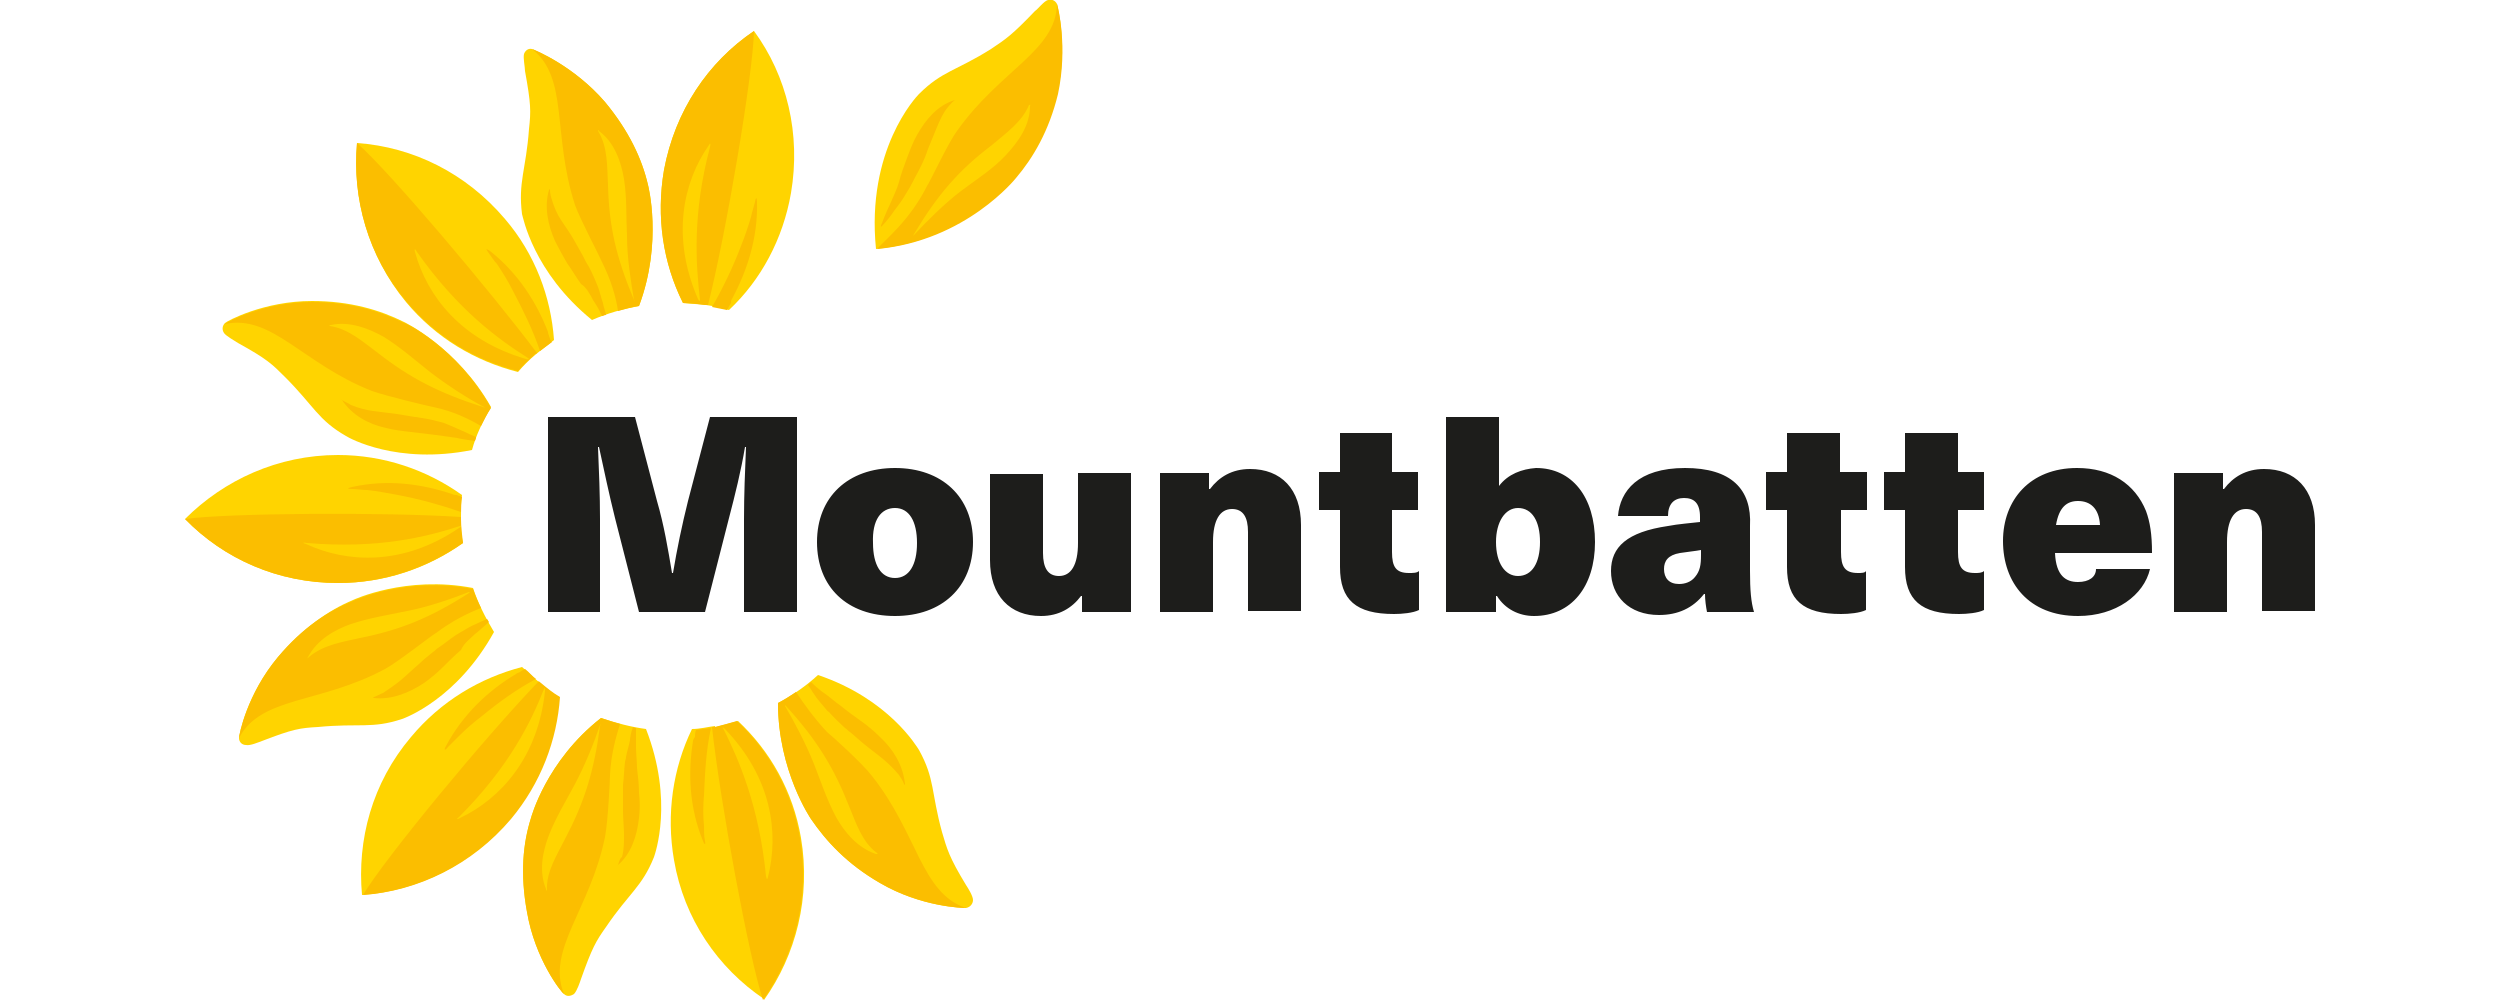 <?xml version="1.0" encoding="utf-8"?>
<!-- Generator: Adobe Illustrator 26.4.1, SVG Export Plug-In . SVG Version: 6.00 Build 0)  -->
<svg version="1.1" id="Layer_1" xmlns="http://www.w3.org/2000/svg" xmlns:xlink="http://www.w3.org/1999/xlink" x="0px" y="0px"
	 viewBox="0 0 250 100" style="enable-background:new 0 0 250 100;" xml:space="preserve">
<style type="text/css">
	.st0{fill:#1D1D1B;}
	.st1{enable-background:new    ;}
	.st2{fill:#FFD400;}
	.st3{fill:#FBBE00;}
</style>
<g>
	<g id="Mountbatten">
		<g>
			<path class="st0" d="M226.4,46.9c-1.8,0-3.1,0.8-4,2h-0.1v-1.6h-4.9v13.9h5.3v-7c0-2.2,0.7-3.3,1.9-3.3c1.1,0,1.6,0.8,1.6,2.3
				v7.9h5.3v-8.6C231.5,48.9,229.5,46.9,226.4,46.9 M207.8,50.1c1.2,0,2.1,0.7,2.2,2.4h-4.4C205.9,50.7,206.7,50.1,207.8,50.1
				 M207.8,58.2c-1.2,0-2.2-0.6-2.3-2.9h9.7c0-1.9-0.2-3.1-0.6-4.2c-1.1-2.7-3.5-4.3-6.9-4.3c-4.7,0-7.4,3.2-7.4,7.3
				c0,4.2,2.6,7.5,7.5,7.5c3.8,0,6.6-2.1,7.2-4.7h-5.4C209.6,57.7,208.9,58.2,207.8,58.2 M197.5,57.3c-1.3,0-1.7-0.6-1.7-2.1V51h2.6
				v-3.8h-2.6v-3.9h-5.3v3.9h-2.1V51h2.1v5.7c0,3.3,1.6,4.7,5.4,4.7c0.8,0,1.9-0.1,2.5-0.4v-3.9C198.2,57.3,197.8,57.3,197.5,57.3
				 M185.8,57.3c-1.3,0-1.7-0.6-1.7-2.1V51h2.6v-3.8H184v-3.9h-5.3v3.9h-2.1V51h2.1v5.7c0,3.3,1.6,4.7,5.4,4.7
				c0.8,0,1.9-0.1,2.5-0.4v-3.9C186.5,57.3,186.1,57.3,185.8,57.3 M170.1,55.5c0,1-0.1,1.6-0.6,2.2c-0.4,0.5-1,0.7-1.6,0.7
				c-1,0-1.5-0.6-1.5-1.5c0-0.8,0.4-1.4,1.6-1.6c0.6-0.1,1.6-0.2,2.1-0.3V55.5z M168.5,46.8c-4.7,0-6.5,2.3-6.7,4.8h5
				c0-1.2,0.6-1.8,1.6-1.8c1,0,1.6,0.5,1.6,1.9v0.5c-0.8,0.1-2.2,0.2-3.2,0.4c-4.1,0.6-5.7,2.1-5.7,4.5c0,2.5,1.8,4.4,4.8,4.4
				c1.9,0,3.4-0.7,4.5-2.1h0.1c0,0.6,0.1,1.3,0.2,1.8h4.7c-0.3-1-0.4-2.2-0.4-4.1v-4.5C175.2,48.9,173.1,46.8,168.5,46.8
				 M151.8,50.8c1.4,0,2.2,1.3,2.2,3.4c0,2.1-0.8,3.4-2.2,3.4c-1.3,0-2.2-1.3-2.2-3.4C149.6,52.2,150.5,50.8,151.8,50.8 M149.9,48.6
				v-6.9h-5.3v19.5h5v-1.6h0.1c0.8,1.3,2.2,2,3.7,2c3.7,0,6.1-2.9,6.1-7.4s-2.3-7.4-5.9-7.4C152.2,46.9,150.8,47.4,149.9,48.6
				L149.9,48.6z M140.9,57.3c-1.3,0-1.7-0.6-1.7-2.1V51h2.6v-3.8h-2.6v-3.9H134v3.9h-2.1V51h2.1v5.7c0,3.3,1.6,4.7,5.4,4.7
				c0.8,0,1.9-0.1,2.5-0.4v-3.9C141.7,57.3,141.3,57.3,140.9,57.3 M125,46.9c-1.8,0-3.1,0.8-4,2h-0.1v-1.6H116v13.9h5.3v-7
				c0-2.2,0.7-3.3,1.9-3.3c1.1,0,1.6,0.8,1.6,2.3v7.9h5.3v-8.6C130.1,48.9,128.1,46.9,125,46.9 M104.1,61.6c1.8,0,3.1-0.8,4-2h0.1
				v1.6h4.9V47.3h-5.3v7c0,2.2-0.7,3.3-1.9,3.3c-1.1,0-1.6-0.8-1.6-2.3v-7.9H99v8.6C99,59.6,101,61.6,104.1,61.6 M89.5,50.8
				c1.4,0,2.2,1.3,2.2,3.5c0,2.2-0.8,3.5-2.2,3.5c-1.4,0-2.2-1.3-2.2-3.5C87.2,52,88.1,50.8,89.5,50.8 M89.5,46.8
				c-4.7,0-7.8,2.9-7.8,7.4s3,7.4,7.8,7.4c4.7,0,7.8-2.9,7.8-7.4S94.2,46.8,89.5,46.8 M79.7,61.2V41.7H71l-2.2,8.4
				c-0.6,2.4-1.1,4.8-1.5,7.2h-0.1c-0.4-2.4-0.8-4.8-1.5-7.2l-2.2-8.4h-8.7v19.5H60v-9.3c0-2.4-0.1-4.8-0.2-7.2h0.1
				c0.5,2.3,1,4.7,1.6,7.1l2.4,9.4h6.6l2.4-9.4c0.6-2.3,1.2-4.7,1.6-7.1h0.1c-0.1,2.4-0.2,4.8-0.2,7.2v9.3H79.7z"/>
		</g>
	</g>
	<g id="Petal_light">
		<g>
			<g class="st1">
				<g>
					<path class="st2" d="M70.6,30.5c0.8,0.1,1.5,0.3,2.3,0.5c3.2-3,5.4-7.1,6.2-11.7c1-5.9-0.4-11.7-3.7-16.2
						c-4.6,3.1-7.9,8-9,13.9c-0.8,4.7-0.1,9.3,1.9,13.3C69.1,30.4,69.9,30.4,70.6,30.5"/>
				</g>
			</g>
			<g class="st1">
				<g>
					<path class="st2" d="M101.5,17.8c1.7-2,3.3-4.7,4.2-8.4c1.1-4.6,0.1-8.7,0-9c-0.2-0.4-0.6-0.5-0.9-0.4c-0.4,0.1-1,0.9-1.3,1.1
						c-2.3,2.4-2.9,2.8-4.4,3.8c-3.5,2.2-4.9,2.2-7.2,4.5c-0.3,0.3-5.3,5.6-4.3,15.5C96.5,24,101.5,17.8,101.5,17.8"/>
				</g>
			</g>
			<g class="st1">
				<g>
					<path class="st2" d="M63.9,30.6c2.4-6.4,0.9-12.1,0.9-12.1c-0.6-2.6-1.9-5.4-4.3-8.3c-3.1-3.6-7-5.2-7.3-5.3
						c-0.4-0.1-0.7,0.2-0.8,0.5c-0.1,0.4,0.1,1.3,0.1,1.7c0.6,3.3,0.6,4,0.4,5.8c-0.3,4.1-1.1,5.3-0.7,8.5c0.1,0.3,1.1,5.8,7,10.6
						C60.8,31.3,62.3,30.9,63.9,30.6"/>
				</g>
			</g>
			<g class="st1">
				<g>
					<path class="st2" d="M53.5,35.5c0.6-0.5,1.3-1,1.9-1.5c-0.3-4.3-1.9-8.6-4.9-12.1c-3.9-4.6-9.2-7.2-14.8-7.6
						c-0.5,5.5,1.1,11.3,4.9,15.9c3,3.6,6.9,5.9,11.2,7C52.3,36.6,52.9,36,53.5,35.5"/>
				</g>
			</g>
			<g class="st1">
				<g>
					<path class="st2" d="M49.1,40.7c-3.4-6-8.7-8.5-8.7-8.5c-2.4-1.2-5.4-2.1-9.2-2.1c-4.8,0-8.5,2-8.7,2.2c-0.3,0.3-0.3,0.7-0.1,1
						c0.2,0.3,1.1,0.8,1.4,1c2.9,1.6,3.4,2.1,4.7,3.4c2.9,2.9,3.3,4.3,6.1,5.9c0.3,0.2,5.1,2.9,12.6,1.4
						C47.6,43.5,48.3,42.1,49.1,40.7"/>
				</g>
			</g>
			<g class="st1">
				<g>
					<path class="st2" d="M46.1,51.9c0-0.1,0-0.1,0-0.2c0-0.8,0-1.5,0.1-2.2c-3.5-2.5-7.8-4-12.4-4c-6,0-11.4,2.5-15.3,6.4
						c3.9,4,9.3,6.4,15.3,6.4c4.7,0,9-1.5,12.5-4C46.1,53.5,46.1,52.7,46.1,51.9"/>
				</g>
			</g>
			<g class="st1">
				<g>
					<path class="st2" d="M47.3,58.8c-6.7-1.3-12,1.2-12,1.2c-2.4,1-5,2.8-7.5,5.7c-3.1,3.7-3.9,7.8-3.9,8.1c0,0.4,0.3,0.7,0.7,0.7
						c0.4,0.1,1.3-0.3,1.6-0.4c3.1-1.2,3.8-1.3,5.6-1.4c4.1-0.4,5.4,0.2,8.4-0.8c0.3-0.1,5.5-2,9.2-8.7
						C48.5,61.7,47.8,60.3,47.3,58.8"/>
				</g>
			</g>
			<g class="st1">
				<g>
					<path class="st2" d="M36.2,89.5c5.5-0.4,10.9-3,14.8-7.6c3-3.6,4.6-7.9,4.9-12.2c-0.7-0.4-1.3-0.9-1.9-1.4 M54,68.3
						c-0.6-0.5-1.2-1.1-1.8-1.6c-4.2,1.1-8.1,3.4-11.1,7c-3.9,4.6-5.4,10.3-4.9,15.8"/>
				</g>
			</g>
			<g class="st1">
				<g>
					<path class="st2" d="M53.1,81.8c-0.8,2.5-1.1,5.6-0.4,9.4c0.8,4.7,3.4,8,3.7,8.2c0.3,0.3,0.7,0.2,1,0c0.3-0.3,0.6-1.2,0.7-1.5
						c1.1-3.1,1.5-3.8,2.5-5.2c2.3-3.4,3.6-4,4.8-7c0.1-0.3,2-5.6-0.8-12.8c-1.5-0.2-3-0.6-4.5-1.1C54.6,76.1,53.1,81.8,53.1,81.8"
						/>
				</g>
			</g>
			<g class="st1">
				<g>
					<path class="st2" d="M76.4,100c3.2-4.5,4.7-10.3,3.7-16.2c-0.8-4.7-3.1-8.7-6.3-11.7c-0.7,0.2-1.5,0.4-2.2,0.6 M71.5,72.6
						c-0.8,0.1-1.5,0.3-2.3,0.3c-1.9,3.9-2.6,8.5-1.8,13.1c1,5.9,4.4,10.8,9,13.9"/>
				</g>
			</g>
			<g class="st1">
				<g>
					<path class="st2" d="M97.3,90c0-0.4-0.5-1.2-0.7-1.5c-1.7-2.8-1.9-3.6-2.4-5.3c-1.1-4-0.7-5.3-2.3-8.2c-0.2-0.3-3-5.1-10.1-7.5
						c-1.2,1.1-2.5,2-4,2.8c0,6.8,3.3,11.6,3.3,11.6c1.5,2.2,3.6,4.5,6.9,6.4c4.1,2.4,8.3,2.5,8.6,2.5C97.1,90.7,97.3,90.3,97.3,90"
						/>
				</g>
			</g>
		</g>
	</g>
	<g id="Petal_dark">
		<path class="st3" d="M72.5,72.9c4.7,4.9,5.4,10.4,4.3,14.8c-0.1,0.3-0.1,0.3-0.2-0.1c-0.7-7-2.7-11.6-4.3-14.8
			C72.2,72.7,72.3,72.7,72.5,72.9 M71.5,72.7c-0.1,0-0.2,0-0.3,0c0.8,7.4,3.7,23.1,5.1,27.3l0,0c3.2-4.5,4.7-10.3,3.7-16.2
			c-0.8-4.7-3.1-8.7-6.3-11.7C73,72.3,72.3,72.5,71.5,72.7L71.5,72.7z M69.3,74.1c-0.5,3.1-0.4,6.6,1,10c0.1,0.3,0.3,0.5,0.2,0
			c-0.1-0.5-0.1-1-0.1-1.5c-0.1-1-0.1-2,0-3.1c0.1-2.2,0.2-4.5,0.7-6.7c-0.5,0.1-1,0.1-1.5,0.2c-0.1,0.2-0.1,0.5-0.1,0.7
			C69.4,73.8,69.3,74,69.3,74.1L69.3,74.1z M61.8,86.5C61.7,86.5,61.8,86.6,61.8,86.5c1.3-1.1,1.9-2.9,2.1-4.7
			c0.1-0.8,0.1-1.7,0-2.5c0-0.8-0.1-1.7-0.2-2.5c0-0.7-0.1-1.4-0.1-2.1c0-0.4,0-1.2,0-1.9c-0.1,0-0.2,0-0.3-0.1
			c-0.2,0.5-0.3,1.1-0.3,1.3c-0.1,0.6-0.3,1.1-0.4,1.7c0,0.2-0.1,0.4-0.1,0.5c-0.1,0.8-0.1,1.5-0.2,2.3c0,0.2,0,0.4,0,0.7
			c0,0.6,0,1.2,0,1.9c0,0.8,0.1,1.6,0.1,2.4c0,0.7,0,1.5-0.2,2.2C62,85.8,61.9,86.2,61.8,86.5 M54.9,83.5c0.7-1.8,1.7-3.4,2.6-5.1
			c1-1.9,1.9-4.1,2.5-5.9c0-0.1,0.1-0.1,0,0.1c-0.6,4.6-1.6,7.7-3.5,11.3c-0.8,1.6-1.9,3.3-1.8,5.1c0,0.1-0.1,0.1-0.1-0.1
			C53.9,87.2,54.2,85.3,54.9,83.5 M53.1,81.8c-0.8,2.5-1.1,5.6-0.4,9.4c0.8,4.7,3.4,8,3.7,8.2c0,0,0,0,0,0
			c-1.8-4.4,2.6-8.4,4.1-15.7c0.3-1.5,0.5-5.8,0.5-6.2c0.1-2.1,0.6-3.8,1-5.1c-0.7-0.2-1.3-0.4-1.9-0.6
			C54.6,76.1,53.1,81.8,53.1,81.8 M59.3,30c0.2,0.3,0.6,0.9,0.9,1.6c0.1,0,0.2-0.1,0.4-0.1c-0.1-0.5-0.3-1-0.3-1.2
			c-0.2-0.5-0.3-1.1-0.5-1.6c-0.1-0.2-0.1-0.3-0.2-0.5c-0.3-0.7-0.6-1.4-1-2c-0.1-0.2-0.2-0.4-0.3-0.6c-0.3-0.5-0.6-1.1-0.9-1.6
			c-0.4-0.7-0.9-1.4-1.3-2c-0.4-0.6-0.7-1.3-0.9-2c-0.1-0.3-0.2-0.6-0.2-1c0-0.1-0.1-0.1-0.1,0c-0.5,1.7-0.1,3.5,0.6,5.1
			c0.4,0.8,0.8,1.5,1.2,2.2c0.5,0.7,0.9,1.4,1.4,2.1C58.6,28.7,59,29.4,59.3,30 M45.9,81.7c5-5,7.2-9.5,8.5-12.8
			c0.1-0.2,0.1-0.1,0.1,0.2C53.8,75.8,50,79.9,46,81.8C45.7,82,45.6,81.9,45.9,81.7 M36.3,89.5L36.3,89.5c5.5-0.4,10.9-3,14.8-7.6
			c3-3.6,4.6-7.9,4.9-12.2c-0.7-0.4-1.3-0.9-1.9-1.4c-0.1-0.1-0.2-0.1-0.2-0.2C48.6,73.6,38.5,85.8,36.3,89.5 M51.6,67.4L51.6,67.4
			c-2.7,1.6-5.3,4-7,7.2c-0.2,0.3-0.2,0.6,0.2,0.1c0.3-0.3,0.7-0.7,1.1-1.1c0.7-0.7,1.5-1.4,2.3-2c1.7-1.4,3.5-2.7,5.4-3.7
			c-0.4-0.3-0.7-0.7-1.1-1c-0.2,0.1-0.4,0.2-0.5,0.3C51.8,67.3,51.7,67.3,51.6,67.4 M47.5,63.4c0.3-0.2,0.8-0.7,1.4-1.2
			c-0.1-0.1-0.1-0.2-0.2-0.3c-0.5,0.2-0.9,0.4-1.1,0.5c-0.5,0.2-1,0.5-1.5,0.8c-0.2,0.1-0.3,0.2-0.5,0.3c-0.6,0.4-1.2,0.9-1.8,1.3
			c-0.2,0.1-0.3,0.3-0.5,0.4c-0.5,0.4-1,0.8-1.4,1.2c-0.6,0.5-1.2,1.1-1.8,1.6c-0.6,0.5-1.2,0.9-1.8,1.3c-0.3,0.1-0.6,0.3-0.9,0.4
			c-0.1,0-0.1,0.1,0,0.1c1.7,0.2,3.5-0.5,5-1.5c0.7-0.5,1.3-1,1.9-1.6c0.6-0.6,1.2-1.2,1.8-1.7C46.4,64.3,47,63.9,47.5,63.4
			 M30.8,65.7c0.9-1.7,2.6-2.7,4.3-3.3c1.8-0.6,3.7-0.9,5.6-1.3c2.1-0.4,4.4-1.2,6.2-1.9c0.1,0,0.1,0,0,0.1
			c-3.9,2.5-6.9,3.7-10.9,4.5c-1.8,0.4-3.7,0.7-5.1,1.9C30.7,65.9,30.7,65.9,30.8,65.7 M27.8,65.7c-3.1,3.7-3.9,7.8-3.9,8.1
			c0,0,0,0,0,0c2.2-4.2,8.1-3.4,14.6-6.9c1.3-0.7,4.7-3.4,5.1-3.6c1.6-1.2,3.2-2,4.5-2.5c-0.3-0.6-0.6-1.3-0.8-1.9
			c-6.7-1.3-12,1.2-12,1.2C32.8,61.1,30.2,62.8,27.8,65.7 M45.2,49.4L45.2,49.4c-3-1-6.4-1.5-10-0.7c-0.4,0.1-0.6,0.2,0,0.2
			c0.5,0,1,0.1,1.5,0.1c1,0.1,2,0.3,3.1,0.5c2.1,0.4,4.3,1,6.3,1.7c0-0.5,0-1,0.1-1.5c-0.2-0.1-0.4-0.1-0.5-0.2
			C45.5,49.5,45.4,49.5,45.2,49.4 M34.2,40c1,1.5,2.6,2.4,4.4,2.8c0.8,0.2,1.6,0.3,2.5,0.4c0.8,0.1,1.7,0.2,2.5,0.3
			c0.7,0.1,1.4,0.2,2.1,0.3c0.4,0.1,1.1,0.2,1.8,0.3c0-0.1,0.1-0.2,0.1-0.4c-0.5-0.2-0.9-0.4-1.1-0.5c-0.5-0.2-1.1-0.5-1.6-0.7
			c-0.2-0.1-0.3-0.1-0.5-0.2c-0.7-0.2-1.5-0.4-2.2-0.5c-0.2,0-0.4-0.1-0.7-0.1c-0.6-0.1-1.2-0.2-1.8-0.3c-0.8-0.1-1.6-0.2-2.4-0.3
			c-0.7-0.1-1.5-0.3-2.2-0.6C34.8,40.3,34.5,40.2,34.2,40C34.2,39.9,34.1,39.9,34.2,40 M30.7,54.3c7.1,0.6,11.9-0.6,15.3-1.7
			c0.2-0.1,0.1,0.1-0.1,0.2c-5.6,3.8-11.2,3.5-15.3,1.6C30.2,54.3,30.3,54.2,30.7,54.3 M18.5,51.9L18.5,51.9c3.9,4,9.3,6.4,15.3,6.4
			c4.6,0,8.9-1.5,12.5-4c-0.1-0.8-0.2-1.6-0.2-2.4h0c0-0.1,0-0.2,0-0.2c0,0,0,0,0,0C38.6,51.2,22.8,51.3,18.5,51.9 M38.4,33.7
			c1.6,1,3.1,2.3,4.6,3.5c1.7,1.3,3.7,2.6,5.4,3.5c0.1,0,0.1,0.1-0.1,0c-4.4-1.4-7.3-2.9-10.5-5.4c-1.5-1.1-2.9-2.4-4.8-2.7
			c-0.1,0-0.1-0.1,0.1-0.1C34.9,32.1,36.8,32.8,38.4,33.7 M40.4,32.3c-2.4-1.2-5.4-2.1-9.2-2.1c-4.8,0-8.5,2-8.7,2.2c0,0,0,0,0,0
			c4.7-1,7.8,4,14.7,6.7c1.4,0.5,5.6,1.5,6.1,1.6c2,0.4,3.6,1.2,4.8,1.9c0.3-0.6,0.6-1.2,1-1.8C45.7,34.7,40.4,32.2,40.4,32.3
			 M52.6,35.9c-6.5-1.9-9.9-6.3-11.1-10.7c-0.1-0.3,0-0.4,0.2,0c4.1,5.8,8.1,8.7,11.1,10.6C53,35.9,52.8,36,52.6,35.9 M53.7,35.3
			c-4.5-6-14.7-18.1-18-21l0,0c-0.5,5.5,1.1,11.3,4.9,15.8c3,3.6,6.9,5.9,11.2,7c0.5-0.6,1.1-1.1,1.7-1.7l0,0
			C53.5,35.4,53.6,35.4,53.7,35.3 M54.8,33.2c-1.1-2.9-3-5.9-5.8-8.1c-0.3-0.2-0.5-0.3-0.2,0.1c0.3,0.4,0.6,0.9,0.9,1.2
			c0.6,0.9,1.1,1.7,1.6,2.7c1,1.9,2,3.9,2.7,6c0.4-0.3,0.8-0.6,1.2-0.9C55,34,55,33.8,54.9,33.6C54.9,33.5,54.8,33.4,54.8,33.2
			L54.8,33.2z M63.4,30c-1.8-4.3-2.5-7.4-2.6-11.5c-0.1-1.8,0-3.8-1-5.4c0-0.1,0-0.2,0.1,0c1.5,1.1,2.2,3,2.5,4.8
			c0.3,1.9,0.2,3.8,0.3,5.7C62.7,25.8,63.1,28.2,63.4,30C63.5,30.1,63.4,30.2,63.4,30 M63.9,30.6c2.4-6.4,0.9-12.1,0.9-12.1
			c-0.6-2.6-1.9-5.4-4.3-8.3c-3.1-3.6-7-5.2-7.3-5.3c0,0,0,0,0,0c3.7,2.9,2,8.5,4.3,15.6c0.5,1.4,2.5,5.2,2.7,5.7
			c0.9,1.8,1.4,3.5,1.6,4.9C62.5,30.9,63.2,30.7,63.9,30.6 M71,14.7c-1.8,6.8-1.4,11.8-1,15.3c0,0.2-0.1,0.1-0.2-0.1
			c-2.7-6.2-1.5-11.7,1.1-15.4C71,14.3,71.1,14.3,71,14.7 M75.4,3.1l-1,5.6L75.4,3.1c-4.6,3.1-7.9,8-9,13.9
			c-0.8,4.7-0.1,9.3,1.9,13.3c0.8,0,1.5,0.1,2.2,0.2l0,0c0.1,0,0.2,0,0.3,0C72.6,23.4,75.3,7.5,75.4,3.1 M73.2,29.9
			c1.5-2.8,2.6-6.1,2.5-9.7c0-0.4-0.1-0.6-0.2,0c-0.1,0.4-0.3,1-0.4,1.5c-0.3,1-0.6,1.9-1,2.9c-0.8,2.1-1.8,4.2-2.9,6.1
			c0.5,0.1,1,0.2,1.5,0.3c0.1-0.2,0.3-0.5,0.4-0.7C73.1,30.1,73.1,30,73.2,29.9L73.2,29.9z M84.9,80.6c0.7,1.7,1.3,3.6,2.8,4.7
			c0.1,0.1,0.1,0.1-0.1,0.1c-1.8-0.6-3.1-2.1-4-3.7c-0.9-1.7-1.5-3.5-2.2-5.3c-0.8-2-1.9-4.1-2.9-5.8c0-0.1,0-0.1,0.1,0
			C81.7,74,83.4,76.8,84.9,80.6 M79.6,69.2c-0.6,0.4-1.2,0.8-1.8,1.1c0,6.8,3.3,11.6,3.3,11.6c1.5,2.2,3.6,4.5,6.9,6.4
			c4.1,2.4,8.3,2.5,8.6,2.5c0,0,0,0,0,0c-4.5-1.5-4.8-7.4-9.4-13.2c-0.9-1.2-4.1-4.1-4.5-4.4C81.4,71.8,80.4,70.4,79.6,69.2
			 M88,73.7c-0.6-0.6-1.2-1.1-1.9-1.6c-0.7-0.5-1.4-1-2-1.5c-0.6-0.4-1.1-0.9-1.7-1.3c-0.3-0.2-0.8-0.6-1.3-1.1
			c-0.1,0.1-0.2,0.2-0.3,0.3c0.3,0.4,0.5,0.8,0.6,0.9c0.3,0.5,0.7,0.9,1.1,1.4c0.1,0.1,0.2,0.3,0.4,0.4c0.5,0.6,1.1,1.1,1.6,1.6
			c0.2,0.1,0.3,0.3,0.5,0.4c0.5,0.4,0.9,0.8,1.4,1.2c0.6,0.5,1.3,1,1.9,1.5c0.6,0.5,1.1,1,1.6,1.6c0.2,0.3,0.4,0.6,0.5,0.9
			c0,0.1,0.1,0.1,0.1,0C90.3,76.5,89.3,74.9,88,73.7 M95.5,10C95.5,10,95.5,9.9,95.5,10c-1.7,0.5-2.9,1.9-3.8,3.5
			c-0.4,0.7-0.7,1.5-1,2.3c-0.3,0.8-0.6,1.6-0.8,2.4c-0.2,0.7-0.5,1.3-0.8,2c-0.2,0.4-0.6,1.3-0.9,2.1c-0.1,0.2-0.2,0.5,0,0.3
			c0.4-0.4,1.1-1.3,1.2-1.5c0.3-0.4,0.7-0.9,1-1.4c0.1-0.2,0.2-0.3,0.3-0.5c0.4-0.6,0.7-1.3,1.1-2c0.1-0.2,0.2-0.4,0.3-0.6
			c0.3-0.6,0.5-1.1,0.7-1.7c0.3-0.7,0.6-1.5,0.9-2.2c0.3-0.7,0.6-1.4,1.1-2C95,10.5,95.2,10.2,95.5,10 M103,10.6
			c0,1.9-1.1,3.5-2.4,4.9c-1.3,1.4-2.9,2.4-4.5,3.6c-1.7,1.3-3.4,3-4.7,4.4c-0.1,0.1-0.1,0.1,0-0.1c2.4-4,4.5-6.4,7.8-8.9
			c1.4-1.2,3-2.3,3.7-4C103,10.5,103.1,10.4,103,10.6 M105.7,0.4C105.7,0.4,105.7,0.4,105.7,0.4c-0.1,4.7-5.7,6.6-10,12.7
			c-0.9,1.2-2.7,5.1-3,5.5c-1.7,3.4-4.1,5.3-5,6.3c0,0,0,0,0,0c8.9-0.8,13.9-7.1,13.9-7.1c1.7-2,3.3-4.7,4.2-8.4
			C106.8,4.7,105.8,0.7,105.7,0.4"/>
	</g>
</g>
</svg>
